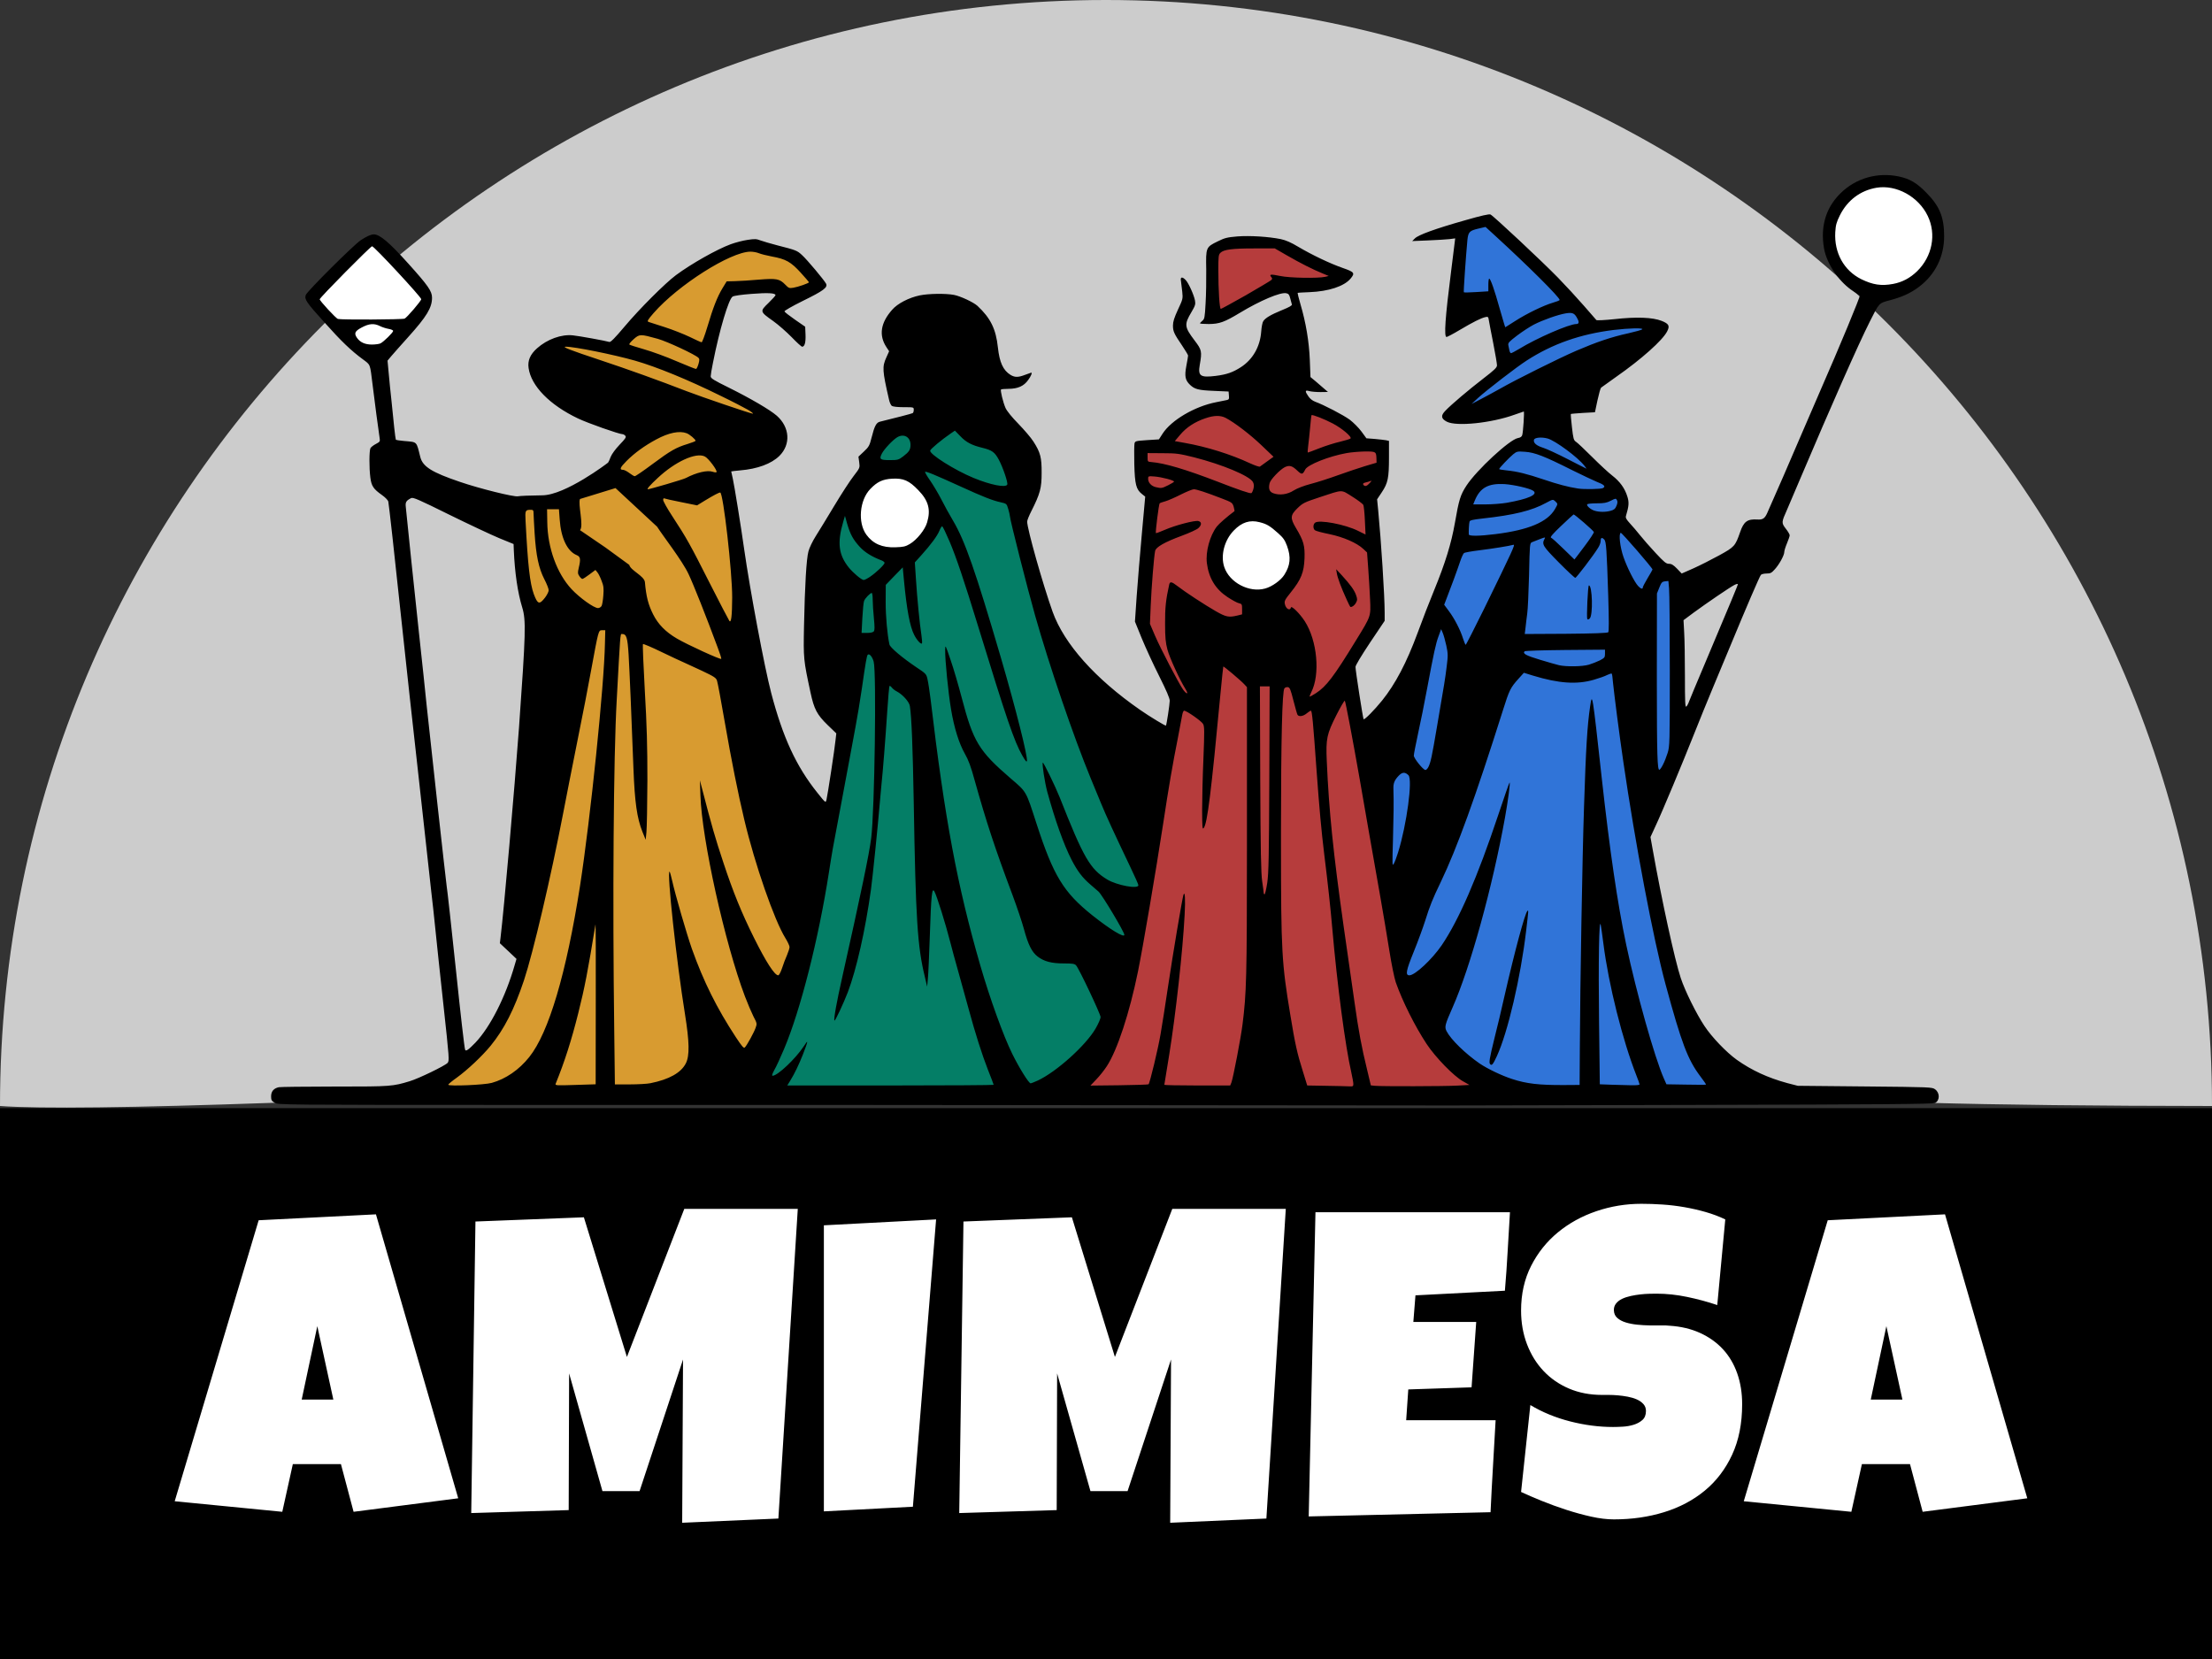 <?xml version="1.0" encoding="UTF-8"?>
<svg width="1024px" height="768px" viewBox="0 0 1024 768" version="1.1" xmlns="http://www.w3.org/2000/svg" xmlns:xlink="http://www.w3.org/1999/xlink">
    <rect x="0" y="0" width="1024" height="768" fill="#333333" stroke="none"/>
    <!-- Generator: Sketch 57.1 (83088) - https://sketch.com -->
    <title>amimesa-logo-horizontal</title>
    <desc>Created with Sketch.</desc>
    <g id="amimesa-logo-horizontal" stroke="none" stroke-width="1" fill="none" fill-rule="evenodd">
        <g id="amimesa-logo-wizards">
            <path d="M1024,512 C1024,229.23 794.77,1.13686838e-13 512,1.13686838e-13 C229.23,1.13686838e-13 0,229.23 0,512 C18.528,513.333 60.911,512.833 127.15,510.5 L891.601,510.5 C925.553,511.449 969.686,511.949 1024,512 Z" id="Oval" fill="#CCCCCC"></path>
            <rect id="Rectangle" fill="#000000" x="0" y="513" width="1024" height="255"></rect>
            <g id="Group" transform="translate(125, 81)">
                <polygon id="Path-6" fill="#3074D8" points="679.5 426.914 648 368.389 635.299 301.688 651.658 264.547 651.658 185.586 624.802 161.066 626.168 147.776 600.306 121.564 600.306 94.378 643.273 70.5 611.948 67.923 563.797 20.402 552.627 24.05 548.546 60.31 566.153 59.257 571.204 88.503 551.05 107.647 583.758 107.647 580.85 123.294 566.153 133.414 552.627 150.407 548.546 172.602 510.979 287.265 523.651 371.875 560.045 424.997"></polygon>
                <polygon id="Path-5" fill="#B63C3C" points="372.05 426.914 394.336 383.006 419.986 245.57 404.17 206.886 408.595 147.892 402 141.572 402 125.83 414.073 124.535 426.484 111.554 450 106 475.014 60.843 471.989 51.15 436.522 65.79 436.522 32.833 467.841 31.732 496.613 47.275 475.014 51.15 478.748 106 503.238 118.699 503.238 124.535 514.853 125.83 514.853 142.776 509.377 150.407 512.25 204.891 498.394 229.323 523.651 370.391 562.092 424.61"></polygon>
                <polygon id="Path-4" fill="#D89B30" points="217.067 421 250.47 351.768 208.909 132 229.689 111.554 200.573 95 212.186 52.607 247.453 54.242 252.96 50 240.36 36.927 221.619 31.732 192.155 46.409 159.141 79.5 132.642 77.451 169.08 120.673 150.49 141.938 126.282 151.765 114.217 151.765 123.605 254.587 117.908 361.592 102.432 398.227 68.027 425.788"></polygon>
                <polygon id="Path-3" fill="#047E66" fill-rule="nonzero" points="223.588 426.914 366.137 426.914 392.237 391.108 407.35 324.548 350.589 176.115 338.269 111.554 285 118.35 258.3 165.649 266.832 261.312"></polygon>
                <polygon id="Path-11" fill="#FFFFFF" points="745.842 55.704 766.123 47.275 773.315 28.283 766.123 9.344 743.668 1.515 728.405 9.344 721 27.084 725.953 44.365"></polygon>
                <polygon id="Path-10" fill="#FFFFFF" points="458.25 197.168 474.613 186.523 474.613 166.394 455.457 155.312 438.803 165.316 438.803 186.523"></polygon>
                <polygon id="Path-9" fill="#FFFFFF" points="291.116 178.517 308.892 162.16 302.696 142.179 285 135.034 269.672 149.901 274.083 168.952"></polygon>
                <polygon id="Path-8" fill="#FFFFFF" points="47.427 85.189 73.301 57.368 48.238 29.989 19.446 57.368"></polygon>
                <path d="M754.05,0.7 C759.15,1.8 762.3,3.65 766.75,8.2 C772.9,14.4 775,19.55 775,28.35 C775,37.8 770.9,46.1 763.35,51.8 C759.5,54.7 755.55,56.5 749.85,58 C744.75,59.35 744.95,59.15 740.55,67.95 C735.25,78.45 722.6,107.1 708.75,139.75 C706.05,146.1 703.15,152.95 702.25,155 C699.65,160.8 699.65,161.05 701.7,163.75 C702.7,165 703.5,166.4 703.5,166.8 C703.5,167.2 702.95,168.85 702.25,170.5 C701.55,172.15 701,173.95 701,174.5 C701,176.05 698.7,180.25 696.65,182.5 C695.1,184.25 694.6,184.5 692.75,184.5 C691.6,184.5 690.4,184.8 690.15,185.15 C689.55,185.85 682.8,201.6 676.75,216.25 C674.45,221.75 670.55,231.2 668,237.25 C665.45,243.3 661.5,253.1 659.15,259 C654,272 644.45,294.95 641.3,301.6 L639.05,306.5 L640.05,312.1 C644.25,335.7 650.3,363.4 653.05,371.7 C655.05,377.75 660.25,388.25 664,393.9 C667.45,399.15 674.2,406.15 679,409.6 C685.9,414.5 693.4,417.95 702.4,420.4 L707.25,421.65 L738.35,421.95 C768.9,422.25 769.45,422.25 770.85,423.3 C773.05,424.95 773.05,428.35 770.85,429.6 C769.95,430.1 747.45,430.3 658,430.5 L546.25,430.75 L254.35,430.5 L114.746,430.5 C4.899,430.498 3.686,430.46 2.15,429.5 C0.75,428.65 0.5,428.25 0.5,426.55 C0.5,424.2 1.75,422.8 4.1,422.3 C4.92,422.155 15.8,422.01 28.649,422.001 L31.568,422 C55.887,421.997 56.861,421.901 64.75,419.5 C69,418.2 80.95,412.4 82.2,411.05 C83.05,410.1 83,409.15 80.3,384.4 C78.75,370.3 77.05,354.25 76.5,348.75 C75.95,343.25 75.15,335.85 74.7,332.25 C74.3,328.7 73.2,318.65 72.25,310 C71.3,301.35 69.75,287.3 68.8,278.75 C66.3,256.5 62.8,224.7 60.5,203 C57.85,177.85 55.05,152.5 54.75,151.15 C54.6,150.55 53.3,149.2 51.8,148.15 C47.85,145.35 46.95,144 46.45,140.1 C45.85,135.45 45.9,127.65 46.5,126.45 C46.8,125.95 47.95,125.05 49.05,124.5 C50.85,123.55 51,123.35 50.75,121.85 C50.4,119.65 48.2,103.35 47.5,97.25 C46.25,87.15 46.6,88.05 43,85.35 C37.55,81.35 32.95,76.95 25.2,68.25 C16.7,58.85 15.85,57.55 16.55,55.55 C17.15,53.85 38.75,32.35 42,30.2 C44.75,28.4 46.7,27.5 48.05,27.5 C50.8,27.5 55.15,31.15 64,41 C73.15,51.15 75,53.8 75,56.8 C75,61.45 72.55,65.5 64,75 C60.65,78.7 57.15,82.7 56.15,83.85 L54.4,85.95 L54.95,91.85 C55.25,95.1 55.8,100.9 56.25,104.75 C56.65,108.6 57.2,114.1 57.5,117 C57.8,119.85 58.15,122.35 58.25,122.55 C58.4,122.7 60.1,123 62.1,123.15 C68.3,123.7 67.7,123.15 69.55,130.5 C70.65,135 74.85,137.65 88,142.1 C97.05,145.2 113,149.15 114.75,148.75 C115.6,148.55 120.65,148.35 126,148.3 C136.7,148.25 156.25,133.4 156.5,133.15 C156.7,132.95 157.25,131.75 157.7,130.5 C158.25,129.15 159.9,126.9 161.85,124.85 C164.55,122.05 165,121.35 164.5,120.75 C164.15,120.35 163.55,120 163.2,120 C161.65,120 147.15,114.9 142.65,112.75 C129.55,106.55 120.85,97.7 119.7,89.35 C119.2,85.95 120.45,83.05 123.6,80.25 C128.3,76.05 134.9,73.65 140.25,74.25 C143.25,74.55 155.5,76.8 157.1,77.3 C157.7,77.45 159.6,75.55 164.15,70.15 C171,62 182.95,50.05 187.95,46.35 C195.1,41.05 206.9,34.4 213.3,32.05 C215.5,31.25 218.95,30.35 221.05,30.05 C224.35,29.55 225.15,29.55 227.05,30.3 C228.25,30.75 231.75,31.75 234.75,32.55 C243.55,34.8 244,34.95 246.35,37.15 C248.75,39.35 256.45,48.55 257.4,50.3 C258.3,52.05 256.25,53.6 246.65,58.3 C241.7,60.75 238.05,62.85 238.15,63.15 C238.25,63.5 240.45,65.2 243.05,67 L247.75,70.25 L247.9,73.9 C248.05,77.5 247.5,79.5 246.35,79.5 C246,79.5 243.85,77.55 241.5,75.1 C239.15,72.7 235.3,69.3 232.9,67.6 C226.75,63.25 226.7,63.15 230.7,59.3 C232.5,57.55 234,55.9 234,55.65 C234,54.65 230.5,54.45 222.9,55.05 C218.25,55.4 214.8,55.9 214.15,56.3 C212.3,57.45 208.05,71.7 205.05,86.95 C204.45,89.8 204,92.6 204,93.2 C204,94.15 205.3,94.95 212.4,98.45 C222.55,103.5 231.45,108.7 234.6,111.45 C240.65,116.8 241.15,124.75 235.8,130.05 C232.1,133.7 225.6,136.1 217.65,136.75 C215.35,136.95 213.5,137.2 213.5,137.25 C213.5,137.35 213.85,138.9 214.25,140.65 C214.9,143.5 218.05,162.9 219.5,173.25 C222.2,192.2 228.85,227.7 232,239.75 C237.4,260.35 243.55,273.7 253.4,286 C257.2,290.75 257.2,290.75 257.6,289.25 C258.1,287.25 261.45,265.35 261.8,261.55 L262.15,258.5 L258.15,254.65 C253.2,249.85 251.85,247.25 250.2,239.55 C246.95,224.45 246.9,223.95 247.2,208.75 C247.6,189.7 248.3,177.85 249.25,174.25 C249.7,172.55 251.15,169.55 252.6,167.25 C254,165.05 257.85,158.75 261.15,153.25 C264.45,147.75 268.5,141.5 270.15,139.4 C273.1,135.55 273.1,135.55 272.75,132.95 L272.4,130.4 L274.9,128.05 C277.2,125.9 277.55,125.3 278.5,121.5 C279.85,116.1 280.7,114.6 282.4,114.2 C289,112.6 297.1,110.5 297.5,110.25 C297.8,110.1 298,109.4 298,108.7 C298,107.5 297.95,107.5 293.35,107.5 C290.4,107.5 288.4,107.25 287.85,106.9 C287.4,106.55 286.8,105.25 286.55,104 C283.45,90.5 283.35,88.8 285.3,84.5 L286.6,81.6 L285.35,79.7 C281.75,74.2 282.65,68.45 288,62.4 C290.5,59.5 295.75,56.8 300.75,55.75 C304.8,54.9 312.7,54.8 316.55,55.5 C319.65,56.1 325.65,58.9 327.5,60.6 C333.55,66.25 336.05,71.3 336.95,79.8 C337.7,86.75 339.35,90.4 342.8,92.55 C344.8,93.75 346.35,93.75 349.6,92.5 C351.05,91.95 352.3,91.5 352.4,91.5 C352.95,91.5 352.25,93.2 350.95,94.95 C348.95,97.75 346.2,98.95 341.95,99 C340.15,99 338.55,99.15 338.4,99.3 C338,99.7 339.35,105.3 340.5,107.9 C341.15,109.3 343.45,112.15 346.45,115.2 C349.15,118 352.3,121.65 353.4,123.4 C356.65,128.45 357.25,130.8 357.2,138 C357.2,144.95 356.5,147.55 352.45,155.6 C351.35,157.75 350.5,159.9 350.5,160.45 C350.5,163.85 357.8,189.65 362.3,202.25 C367.65,217.1 381.95,233.15 402.75,247.6 C407.05,250.6 414.55,255.15 414.75,254.9 C415.05,254.55 416.5,245 416.5,243.4 C416.5,242.2 414.95,238.65 411.6,231.95 C408.9,226.6 405.3,218.75 403.55,214.5 L400.4,206.75 L401.2,195 C401.65,188.55 402.75,175.5 403.6,166.05 L405.15,148.9 L403.65,147.7 C400.95,145.6 400.35,143.25 400.1,133.85 C400,129.25 400.05,124.95 400.2,124.3 C400.45,123.2 400.75,123.1 406,122.75 L411.5,122.4 L413.2,119.75 C417.25,113.5 428,107.15 437.95,105.2 C440.05,104.8 442.25,104.35 442.9,104.2 C443.9,104 444.05,103.7 443.9,102.1 L443.75,100.25 L437,99.95 C429.8,99.65 428.05,99.2 425.9,97.15 C423.65,95 423.3,93.15 424.2,88.35 C424.65,86.05 425,83.9 425,83.6 C425,83.3 423.75,81.25 422.25,79 C418.5,73.5 418,72.4 418,69.7 C418,67.9 418.6,66.05 420.3,62.35 C422.55,57.55 422.65,57.3 422.3,54.05 C422.1,52.25 421.85,50 421.7,49.1 C421.3,47.15 422.3,46.95 423.9,48.65 C425.25,50.05 427.75,55.65 428.2,58.15 C428.5,59.85 428.3,60.5 426.6,63.4 C423.15,69.2 423.25,70.3 428,76.6 C431.35,81 431.5,81.65 430.4,87.95 C429.5,93.1 430.7,93.9 437.9,93 C442.95,92.35 445.75,91.35 449.4,89 C454.95,85.45 458.35,79.45 458.85,72.5 C459,70.45 459.4,68.25 459.8,67.7 C460.676,66.239 463.307,64.684 468.337,62.619 L468.75,62.45 C471.85,61.2 473.2,60.4 473.05,59.95 C472.95,59.55 472.6,58.3 472.3,57.15 C471.9,55.45 471.5,54.95 470.45,54.75 C467.8,54.15 458.35,58.15 449,63.8 C441.8,68.15 439.5,68.95 434.65,69 C432.35,69 430.5,68.85 430.5,68.7 C430.5,68.55 431,68 431.6,67.5 C432.6,66.7 432.75,66 433.1,59.45 C433.35,55.5 433.45,48.4 433.4,43.75 C433.2,33.5 433.25,33.4 438.7,30.75 C441.9,29.15 443.05,28.85 447.8,28.45 C453.65,28 462.3,28.55 467.95,29.7 C470.25,30.2 472.7,31.25 476,33.25 C482.35,37 490.7,41 496.6,43.05 C502.05,44.95 502.35,45.4 500.2,48 C497.2,51.55 490.05,53.9 481.2,54.25 C478.3,54.35 475.8,54.5 475.7,54.6 C475.65,54.7 476.2,57.05 477,59.75 C479.55,68.4 481,77.05 481.35,85.65 L481.65,93.55 L483.9,95.4 C485.1,96.4 486.9,98 487.9,98.85 L489.75,100.45 L486.25,100.5 C484.3,100.5 482,100.3 481.1,100.05 C479.1,99.45 479,100.05 480.7,102.5 C481.4,103.55 482.6,104.5 483.8,104.95 C487.8,106.4 496.85,111.1 499.85,113.3 C501.55,114.6 503.95,117 505.25,118.75 L507.55,121.9 L511.4,122.2 C513.5,122.4 515.85,122.65 516.65,122.8 L518,123.1 L518,130.75 C518,140.3 517.5,142.65 514.7,146.85 L512.5,150.15 L513,155.2 C514.35,169.2 516,194.75 516,202.6 L516,206.4 L509.25,216.45 C505.1,222.7 502.5,227 502.5,227.75 C502.5,229.45 505.95,251.6 506.25,251.95 C506.65,252.35 511.25,247.7 514.85,243.25 C520.95,235.65 526.15,225.8 531.25,212 C534.35,203.7 535.95,199.45 538.9,192.25 C544.1,179.55 546.85,170.55 548.5,161.15 C550.4,150.2 551.05,148.15 553.9,143.75 C558.7,136.5 573.75,122.55 577.65,121.8 C578.85,121.6 579.5,121.15 579.7,120.35 C580.1,119 580.75,109.5 580.4,109.5 C580.3,109.5 578.4,110.15 576.2,110.95 C565.45,114.85 549.25,116.55 544.75,114.2 C542.1,112.8 541.9,111.4 544.1,109.15 C546.85,106.25 554.9,99.45 561.65,94.25 C566.85,90.25 568,89.15 568,88.1 C568,87.4 567.25,82.85 566.3,78.05 C565.35,73.2 564.4,68.4 564.25,67.35 C564,65.65 563.85,65.5 562.6,65.8 C560.6,66.25 556.9,68.1 550.75,71.75 C547.75,73.55 544.95,75 544.65,75 C543.4,75 544,66.15 546.8,44.25 C547.5,38.75 548.2,33.15 548.35,31.8 L548.65,29.35 L545.95,29.7 C544.45,29.85 540,30.15 536,30.3 L528.75,30.6 L530,29.35 C531.6,27.75 539.35,24.9 553.15,21 C560.8,18.8 564.35,18 565,18.3 C566.45,19 589,40.1 596.25,47.55 C599.85,51.25 605.2,57.05 608.2,60.5 C611.2,63.95 613.8,66.95 614,67.15 C614.2,67.4 617.95,67.2 622.3,66.75 C632.65,65.6 640.05,65.9 644.25,67.55 C647.6,68.9 648.1,69.85 646.75,72.45 C644.65,76.55 634.85,85.3 623.25,93.4 C619.7,95.95 616.5,98.2 616.2,98.45 C615.9,98.7 615.15,101.4 614.5,104.4 L613.35,109.85 L607.85,110.15 C604.85,110.35 602.25,110.55 602.2,110.65 C602.1,110.75 602.3,113.5 602.7,116.75 C603.3,122.1 603.5,122.8 604.55,123.5 C605.2,123.9 608.55,127.05 612,130.5 C615.45,133.95 619.65,137.85 621.35,139.15 C624.9,141.9 627.15,145 628.35,148.85 C629.2,151.55 629.1,153.2 627.7,157.85 C627.45,158.7 627.9,159.5 629.6,161.35 C630.8,162.65 632.9,165.1 634.2,166.75 C635.5,168.4 638.7,172.05 641.35,174.9 C645.4,179.25 646.3,180 647.6,180 C648.8,180 649.7,180.55 651.35,182.25 L653.5,184.5 L658.95,182.1 C661.95,180.75 667.3,178.05 670.85,176.1 C677.95,172.2 678.3,171.8 680.55,165.35 C682.25,160.4 683.9,159.2 688.6,159.5 C691,159.65 691.95,159 693.05,156.6 C695.8,150.5 705.05,129.25 708.75,120.5 C711.05,115.15 714.95,106.05 717.5,100.25 C726.5,79.7 736.3,56.1 735.95,55.8 C735.85,55.75 734.45,54.85 732.9,53.8 C726.8,49.8 721.5,42.45 719.7,35.45 C719.25,33.7 718.85,30.45 718.85,28.25 C718.85,20.45 721.55,13.9 727,8.5 C734.05,1.5 744.1,-1.4 754.05,0.7 Z M469.6,237.65 C468.571,238.875 468.022,261.037 468.001,303.194 L468.001,310.473 C468.018,359.476 468.372,365.031 472.3,388.65 C474.5,402.2 475.55,406.8 478.1,414.85 L480.15,421.5 L488.7,421.65 C493.4,421.7 498.2,421.85 499.4,421.9 C501.35,422 501.5,421.9 501.5,420.75 C501.5,420.1 501.05,417.65 500.55,415.4 C497.8,403.45 494.05,375.2 491.75,348.75 C490.95,339.5 489.75,328.35 488,314.25 C486.7,303.6 485.75,293.15 484.5,276 C482.9,253.65 482.4,248 481.85,248 C481.6,248 480.75,248.55 479.9,249.25 C478.3,250.6 476.3,250.9 475.65,249.9 C475.45,249.55 474.6,246.55 473.75,243.25 C472.45,238.15 472.1,237.25 471.2,237.1 C470.65,237 469.9,237.25 469.6,237.65 Z M493.6,250.15 C489.2,258.9 488.75,260.95 489.2,271.25 C490.2,294.45 492.25,314.15 497,347.75 C498.95,361.25 501.2,377.1 502.05,383 C503.85,395.85 505.4,404.2 507.85,414.1 L509.6,421.45 L511.45,421.65 C514.4,421.95 543.85,421.9 549.75,421.55 L549.75,421.55 L555.25,421.25 L552.25,419.55 C548,417.2 539.5,408.45 535.4,402.25 C530,394.05 524.25,382.55 521.15,373.75 C520.5,371.85 519.15,365.3 518.2,359.25 C517.25,353.2 515.35,341.95 514,334.25 C512.65,326.55 510.2,312.5 508.5,303 L508.329,302.015 C506.727,292.795 505.031,283.041 504.5,280 C501.25,261.5 497.9,243.7 497.55,243.4 C497.35,243.2 495.6,246.2 493.6,250.15 Z M441.3,227.55 C441.25,227.65 440.65,233.05 440.05,239.5 C435.6,286.8 433.9,300.1 432.25,302.3 C431.6,303.15 431.55,302.05 431.5,294 C431.5,288.9 431.75,278.15 432.1,270.15 C432.6,257.6 432.6,255.35 431.95,254.15 C431.25,252.85 424.35,248 423.15,248 C422.85,248 422.45,248.95 422.25,250.15 C422.05,251.3 421.15,256.1 420.25,260.75 C417.95,272.2 415.9,284.15 413.55,299.75 C410.05,322.55 404.1,357.45 401.8,368.75 C397.9,387.9 392.25,405.1 387.4,412.55 C386.3,414.25 384.15,417 382.6,418.6 L379.8,421.55 L393.1,421.4 C400.45,421.3 406.55,421.1 406.7,420.95 C407.3,420.35 411.1,404.6 412.25,397.8 C412.95,393.9 414.5,383.9 415.75,375.5 C418,360.4 422.25,335.2 422.85,333.25 C423.55,331.15 423.8,335.3 423.4,342.5 C422.55,359.15 419.25,388.8 416.25,407.35 C415,414.8 414,421.05 414,421.2 C414,421.35 420.85,421.5 429.25,421.5 L444.5,421.5 L445.05,420.15 C445.9,417.85 449.4,399.6 450.2,393.25 C452.024,378.658 452.235,371.9 452.249,311.264 L452.25,237.1 L451,235.75 C449.4,234 441.5,227.35 441.3,227.55 Z M276.7,222.1 C276.25,222.6 275.75,225.4 274,237.6 C273.15,243.45 271.8,251.55 271,255.7 C270.2,259.85 269,266.4 268.3,270.25 C267.6,274.1 265.7,284.35 264.05,293 C260.25,312.95 260.25,313.2 258.75,322.75 C253.95,353.65 245.55,386.7 237.95,404.65 C236.3,408.55 234.3,412.95 233.45,414.35 C232.5,416.1 232.2,417 232.65,417 C235,417 243.35,409.05 247.1,403.35 C249.3,399.9 249.2,400.65 246.65,407.25 C244.75,412 242.9,415.9 240.75,419.4 L239.45,421.5 L287.2,421.5 C313.5,421.5 335,421.35 335,421.2 C335,421.05 333.8,417.85 332.3,414.1 C329.6,407.15 326.6,397.85 323.25,385.5 C322.25,381.8 320.2,374.5 318.75,369.25 C317.25,364.05 315.6,357.85 315,355.5 C312.8,346.85 308.7,333.7 307.55,331.65 C306.45,329.65 306.05,333.35 305.45,352 C305.15,360.95 304.75,369.95 304.55,372 L304.2,375.75 L303.15,371.25 C299.7,357.2 298.9,344.35 298,290.5 C297.55,265.05 297,250.75 296.2,245.85 C295.9,243.85 292.8,240.45 290.1,239.05 C289.35,238.7 288.35,237.9 287.9,237.35 C287.45,236.75 286.95,236.4 286.8,236.55 C286.6,236.7 286.15,241.9 285.75,248.05 C284.9,261 283.7,276.3 283,282.75 C282.75,285.25 282.4,288.95 282.25,291 C281.5,300.35 278.9,325.8 278.2,330.75 C275.6,349.55 271.5,367.75 267.45,378.4 C265.5,383.45 261.6,391.8 261.3,391.45 C260.85,390.95 262.25,383.15 265,370.9 C273.55,332.65 277.35,314.55 278.3,307 C279.9,294.15 280.8,230.25 279.45,225.3 C278.8,222.95 277.45,221.4 276.7,222.1 Z M155.2,210.75 L153.602,210.75 C152.05,210.755 151.998,211.103 148.7,229 C147.5,235.75 144.6,250.7 142.25,262.25 C139.95,273.8 137,288.65 135.75,295.25 C129.95,325.4 121.8,360.05 117.55,372.85 C113,386.4 108.45,395.35 102.1,403.15 C98.15,407.95 91.4,414.3 86.5,417.85 C84.3,419.4 82.5,420.9 82.5,421.15 C82.5,421.95 99.3,421.25 102.65,420.3 C109.1,418.5 115.25,414.3 120,408.35 C129.05,397.05 137.15,369.65 143.5,329.2 C148.35,297.85 154.7,236.25 155.05,216.75 L155.2,210.75 Z M150.65,347 C147.15,368.5 145.65,376.3 142.7,388 C139.6,400.4 136.4,410.45 132.25,420.65 C131.9,421.5 132.35,421.55 141.3,421.25 L150.75,420.95 L150.8,383.35 C150.85,362.65 150.8,346.3 150.65,347 Z M615.25,392.3 L615.6,420.95 L620.95,421.15 C623.85,421.2 628,421.35 630.15,421.4 C632.4,421.45 634,421.3 634,421 C634,420.75 633.35,418.9 632.55,416.9 C626.15,400.65 619.65,374.8 617.25,355.75 C616.8,352.2 616.25,348.35 616.05,347.25 C615.25,343.05 614.9,364.1 615.25,392.3 Z M580.45,230.45 L578.1,233.05 C574.25,237.3 573.7,238.4 570.75,247.8 C557.9,288.45 549.5,311.6 542,327.25 C538.1,335.35 536.95,338.25 534.75,345.25 C533.7,348.55 531.3,355.1 529.4,359.75 C525.9,368.4 525.5,370.5 527.45,370.5 C530.05,370.5 537.9,363.15 542.4,356.6 C550.4,344.8 558.95,325.1 568.55,296.35 C571.35,287.9 573.75,281.1 573.85,281.2 C574.2,281.55 573.1,289.65 571.7,297.5 C565.95,329.5 555.6,367 547.45,385.35 C543.9,393.4 543.65,394.35 544.65,396.35 C546.7,400.3 553.4,406.8 560,411.35 C563.55,413.75 570.2,416.95 575,418.5 C581.7,420.7 587.5,421.35 599,421.3 L606.25,421.25 L606.35,404.25 L606.35,404.25 C606.5,374.85 607.5,315.65 608.3,292.25 C609.15,265.5 609.8,254.9 611.1,246.1 C612.1,239.35 612.1,239.25 616.5,279.25 C620.25,313.1 623.75,337.05 627.8,356.25 C632.55,378.7 641,408.65 645.25,418.25 L646.45,420.95 L655.5,421.1 C660.5,421.2 664.65,421.2 664.75,421.1 C664.85,421 663.7,419.3 662.2,417.35 C656.3,409.55 653.45,402 646.05,374.75 C640.4,353.95 631.95,309.25 626.5,271.75 C624.7,259.55 622.25,240.4 621.7,235 C621.55,232.95 621.3,231.1 621.15,230.9 C621.05,230.65 620.1,230.95 619.05,231.45 C618.05,232 615.2,233 612.75,233.7 C604.95,235.95 596.6,235.4 584.65,231.75 L580.45,230.45 Z M160.5,243 C159,269.5 158.55,335.85 159.35,396.15 L159.65,421 L166.55,421 C170.35,421 174.65,420.75 176.1,420.45 C184.8,418.7 190.3,415.6 192.5,411.25 C194.3,407.7 194.15,401.3 192.1,388.5 C188.15,364.05 183.65,322.5 184.95,322.5 C185.1,322.5 185.65,324.35 186.15,326.65 C187.65,333.35 192.85,351.25 195.3,358.25 C200.7,373.4 206.85,385.75 215.65,399.15 C218.5,403.45 219.3,404.4 219.8,403.9 C220.8,402.9 224.05,396.95 224.8,394.8 C225.5,392.9 225.45,392.7 223.8,389.55 C222.9,387.75 221.1,383.55 219.85,380.25 C210.55,355.65 199.9,307.55 199.25,287.25 L199,280.25 L200.05,284.25 C204.55,301.6 206.05,306.8 209.85,318.25 C214.35,331.9 218.3,341.6 224.1,353.25 C229.65,364.4 233.6,370.5 235.25,370.5 C235.65,370.5 236.4,369.1 237.05,367.15 C237.65,365.25 238.7,362.55 239.35,361.1 C239.95,359.65 240.5,358 240.5,357.4 C240.5,356.85 239.65,355 238.6,353.3 C233.5,345.15 224.45,319.15 219.55,298.45 C216.7,286.55 213.5,270.5 210.5,253.2 C208.85,243.6 207.25,235.05 206.95,234.2 C206.55,232.8 205.7,232.25 199.9,229.5 C196.25,227.8 192.5,226.05 191.55,225.65 C190.55,225.25 186,223.1 181.4,220.9 C176.8,218.65 172.85,217 172.65,217.15 C172.45,217.35 172.85,227 173.5,238.65 C174.45,254.95 174.7,264.4 174.7,280.25 C174.65,291.55 174.45,302.35 174.25,304.25 L173.9,307.75 L172.4,304.05 C169.85,297.65 168.85,290.35 168.25,275 C167.35,250.45 166.4,228.8 166,222.05 C165.5,214.05 165,212.5 163,212.5 L162.947,212.498 L162.898,212.494 L162.852,212.49 C162.111,212.423 162.147,212.741 160.5,243 Z M303.25,137.45 C303.15,137.7 304.2,139.5 305.65,141.55 C307.05,143.6 309.4,147.5 310.8,150.25 C312.2,153 314.6,157.4 316.2,160.05 C321.7,169.35 326.55,183.25 338.35,223.5 C345.25,247.2 350.75,268.85 350.4,271.25 C350.3,271.95 349.7,271.3 348.25,268.75 C344.45,262.05 341.15,252.35 327.75,208.75 C321.25,187.55 317.55,176.65 314.55,169.6 C312.95,165.85 311.45,162.75 311.2,162.65 C310.95,162.55 310.35,163.5 309.85,164.75 C308.85,167.15 305.95,171.1 301.4,176.15 L298.5,179.35 L299,186.85 C299.55,195.65 300.75,207.9 301.55,213 C301.85,214.95 301.95,216.7 301.8,216.85 C301.3,217.4 299.45,215.35 298.2,212.9 C296.2,209 294.75,201.1 293.5,187.95 L292.9,181.65 L288.95,185.7 L285.05,189.75 L285,197.7 C285,204.45 285.75,212.75 286.75,217.35 C287.05,218.75 292.7,223.5 299,227.75 C303.75,230.9 303.85,231 304.4,233.6 C304.75,235.05 305.35,239.2 305.8,242.75 C312.4,298.4 318.15,329.05 328.8,365.9 C333.25,381.25 339.45,398.4 343.55,406.75 C346.8,413.35 351.25,420.5 352.1,420.5 C352.4,420.5 353.9,419.9 355.45,419.2 C364.15,415.1 377.55,403.05 382.15,395.2 C383.45,392.95 384.5,390.55 384.5,389.85 C384.5,388.5 374.5,367.35 373.15,365.9 C372.5,365.15 371.5,365 367.5,365 C361.75,365 358.4,364.1 355.4,361.85 C352.65,359.75 350.95,356.3 349,349.05 C348.15,345.9 345.8,338.95 343.8,333.55 C335.6,311.7 331.65,299.7 326.2,280.25 C324.5,274 323.3,270.75 321.7,268 C318.95,263.15 316.7,256 315.25,247.25 C314,239.85 312.45,224.4 312.55,219.9 C312.6,217.3 312.6,217.3 315.05,224.5 C316.45,228.5 318.75,236.45 320.25,242.15 C325.55,262.35 328.15,266.65 342.75,279.25 C350.4,285.8 349.85,284.9 354.9,300.5 C362.7,324.45 367.3,332.05 380.7,342.75 C388.95,349.3 395.5,353.3 395.5,351.75 C395.5,350.45 385.25,333.3 383.55,331.75 C382.85,331.1 381.15,329.65 379.8,328.5 C376.1,325.35 373.75,322.25 371.05,317 C367.4,309.9 363.4,298.6 359.8,285.5 C358.65,281.2 357.3,272.5 357.75,272.05 C358.05,271.75 363.5,282.95 365.5,287.95 C376.6,316.1 379.6,321.35 387.65,326.2 C392.1,328.85 402,330.7 402,328.8 C402,328.45 400.35,324.7 398.3,320.45 C390.6,304.3 387,296.5 384.75,291 C383.45,287.85 381.25,282.55 379.9,279.25 C371.9,259.8 360.9,227.6 354.2,204 C350.65,191.5 342.5,159.45 342.5,157.9 C342.5,157.5 342.15,156.05 341.75,154.65 C341,152.15 341,152.15 338.15,151.5 C334.5,150.7 330.15,149 319.65,144.2 C307.7,138.75 303.55,137.05 303.25,137.45 Z M581.5,349.85 C578.95,371.5 573,396.95 567.95,407.9 C566.15,411.8 565.6,412.45 564.85,411.65 C564.2,411.05 564.5,409.1 566.75,399.95 C568.05,394.9 570.2,385.8 571.55,379.75 C576.25,359.2 580.9,341.95 582.05,340.75 C582.65,340.15 582.65,340.05 581.5,349.85 Z M65.3,149.6 C63.05,150.75 62.6,151.45 62.85,153.65 C63.4,159.6 66.75,191.5 68.95,212 C70.35,224.8 71.95,239.85 72.5,245.5 C74.1,260.9 81.5,327.55 81.75,329 C82.05,330.65 84.05,348.85 86.25,369.75 C88.1,387.6 89.95,403.8 90.3,404.9 C90.6,405.9 91.85,405 95.1,401.65 L95.1,401.65 C101.95,394.4 109,380.6 113.25,365.8 L114.1,362.9 L110.25,359.25 L106.4,355.65 L106.7,353.2 C108.3,340.05 113.15,284.7 115.25,256 C118.4,211.8 118.55,206.1 116.75,200.2 C114.65,193.3 113.3,184.2 112.85,173.55 L112.75,170.85 L106.15,168.15 C102.55,166.65 92.1,161.75 82.95,157.25 C68.8,150.25 66.2,149.1 65.3,149.6 Z M462.75,236.75 L458.25,236.75 L458.4,279.5 C458.55,312.9 458.75,323.3 459.3,327 C459.7,329.6 460,332.05 460,332.4 C460,332.7 460.2,333 460.4,333 C460.65,333 461.2,330.6 461.65,327.65 C462.3,323.05 462.45,315.8 462.6,279.5 L462.75,236.75 Z M522.5,278.1 C520.55,280.15 519.95,281.6 520.05,284.2 C520.25,290.35 520.15,296.5 519.85,307.75 C519.5,319.15 519.5,320.15 520.2,318.9 C520.65,318.2 521.55,315.8 522.2,313.65 C526.2,300.85 529.05,279.8 527,277.85 C525.4,276.3 524.15,276.4 522.5,278.1 Z M542.149,210.251 L541.05,213.25 L540.961,213.484 C539.659,216.943 538.731,221.318 535.7,237.5 C534.45,244.25 532.55,253.75 531.45,258.65 C530.4,263.55 529.5,268.1 529.5,268.8 C529.5,270.05 533.8,275.4 534.85,275.45 C535.2,275.5 535.8,274.9 536.2,274.15 C537.3,271.95 537.8,269.7 540.25,255.25 C543.85,234.25 543.95,233.6 544.7,227.65 C545.35,222.5 545.35,221.7 544.55,217.9 C544.05,215.6 543.3,212.95 542.9,212 L542.149,210.251 Z M647.35,187.95 L645.8,188.1 C644.45,188.25 644.1,188.6 643.15,191 L642.05,193.75 L642,230.5 L642.001,234.858 C642.017,268.599 642.24,275.638 643.2,275.35 C643.5,275.25 644.25,274.2 644.85,272.95 C645.5,271.75 646.45,269.3 647,267.55 C647.95,264.5 648,263.15 648,229.55 C648,210.4 647.85,193.2 647.65,191.35 L647.35,187.95 Z M677.9,189.8 C675.75,190.9 665.05,198.2 659.05,202.6 L654.35,206.1 L654.65,211.7 C654.85,214.75 655,223.85 655,231.95 C655,243.8 655.1,246.5 655.65,246.1 C656,245.8 656.6,244.7 656.95,243.65 C657.35,242.6 660.45,235.1 663.9,227 C676.7,196.65 679.5,189.9 679.5,189.45 C679.5,189.2 678.75,189.35 677.9,189.8 Z M486,149.15 C478.75,151.55 478.15,151.85 475.65,154.25 C472.3,157.5 472.2,158.85 474.95,163.45 C478.5,169.4 479.1,171.55 478.9,177.5 C478.65,184 477.3,187.3 472.6,193.15 C469.75,196.7 469.5,197.25 469.8,198.65 C470.25,200.85 472.2,201.95 472.6,200.25 C472.8,199.15 476.65,202.95 479,206.55 C484.8,215.55 486.25,231.2 482,239.5 C481.45,240.6 481.15,241.5 481.3,241.5 C481.5,241.5 482.75,240.8 484.1,239.95 C489,236.8 492.45,232.25 502.85,215.25 C509.7,204.1 509.6,204.45 509.25,196.5 C509.1,192.8 508.7,186.4 508.4,182.25 L507.85,174.75 L506.15,173.15 C503.2,170.35 496.9,167.6 490.35,166.25 C487.1,165.6 484.1,164.8 483.7,164.45 C482.8,163.7 482.8,161.8 483.75,161 C485.6,159.45 497.7,161.75 503.7,164.75 L507.15,166.45 L506.85,160 C506.7,156.45 506.35,153.15 506.1,152.7 C505.8,152.2 503.55,150.5 501,148.9 C495.65,145.55 496.95,145.55 486,149.15 Z M427.65,145.5 C427,145.5 424.3,146.6 421.6,147.95 C418.95,149.3 415.75,150.7 414.5,151.05 C413.25,151.4 412.05,151.8 411.85,152 C411.45,152.35 409.8,165.45 410.1,165.8 C410.2,165.9 412.1,165.2 414.3,164.25 C419.25,162.1 428.15,159.8 429.75,160.2 C431.35,160.6 431.35,162 429.8,163.45 C429.15,164.1 425.65,165.7 422,167.05 C414.15,169.95 410.15,172.25 409.75,174 C409.2,176.5 408.05,191 407.7,199.3 L407.35,207.8 L409.7,213.3 C412.35,219.45 420.95,235.9 422.8,238.4 C424.6,240.75 425.3,240.35 423.75,237.9 L423.75,237.9 C421,233.45 416.5,223.6 415.45,219.75 C414.6,216.5 414.35,214.25 414.35,207.75 C414.3,200.4 414.7,196.65 416.25,189.65 C416.6,188.1 417.35,188.2 420,190.25 C423.45,192.95 432.7,199 437.75,201.9 C442.55,204.65 443.85,204.9 447.8,203.95 L450,203.4 L450,201 C450,198.75 449.9,198.55 448.55,198.25 C447.75,198.1 445.4,196.8 443.25,195.4 C437.7,191.75 434.6,186.65 433.7,179.7 C433.05,174.45 435.05,167 438.3,162.75 C439.35,161.4 443.15,158.1 446.45,155.65 C446.55,155.55 446.4,154.65 446.1,153.55 C445.5,151.7 445.3,151.55 440.6,149.75 C433.2,146.9 428.95,145.5 427.65,145.5 Z M618,219.75 L599.65,219.9 C589.5,220 581.05,220.25 580.8,220.5 C579.75,221.55 581.35,222.45 587.85,224.4 C591.65,225.55 595.65,226.7 596.75,226.95 C600.15,227.7 607.55,227.6 610.55,226.7 C612.05,226.25 614.3,225.35 615.65,224.7 C617.726,223.59 617.984,223.365 617.999,221.776 L618,219.75 Z M159.933,144.951 L143.5,150 C142.45,152.15 145.35,162.522 143.5,164.422 L155.15,172.364 L166.304,180.5 C166.904,183.1 173.25,185.6 173.55,188.5 C174.15,195.3 175.1,198.9 177.35,203.4 C179.65,208 183.15,211.55 188.35,214.6 C193.2,217.45 208.7,224.55 208.9,224 C209,223.75 208.25,221.4 207.2,218.65 C201.9,204.35 196.05,189.6 193.75,184.75 C190.8,178.45 181.805,166.987 179.205,162.837 L159.933,144.951 Z M575.6,171.2 C573.7,171.75 565.9,173 559.8,173.75 C556.2,174.2 553.05,174.75 552.7,175.05 C552.35,175.35 551.55,177.1 550.95,178.9 C549.8,182.4 546.3,191.95 544.55,196.35 L543.55,198.95 L545.7,201.85 C548.3,205.3 551.05,210.6 552.3,214.65 C552.8,216.2 553.35,217.5 553.5,217.5 C553.7,217.5 557.5,210 562,200.9 L562,200.9 C575.25,173.8 576.6,170.9 575.6,171.2 Z M587.9,168.55 C586.45,169.15 584.8,169.8 584.2,170 C583.2,170.4 583.15,170.8 582.85,184.85 L582.828,185.713 C582.625,193.338 582.289,201.025 582,203 C581.75,205.05 581.35,208.05 581.2,209.65 L580.85,212.5 L599.9,212.4 C612.55,212.3 619.15,212.05 619.5,211.7 C619.85,211.35 619.85,206.4 619.5,194.95 C618.8,173.1 618.55,169.65 617.65,168.75 C616.55,167.65 616,167.85 616,169.4 C616,170.15 615.5,171.55 614.85,172.55 C612.65,176.15 604.75,186.5 604.25,186.5 C603.95,186.5 600.5,183.3 596.6,179.35 C589.25,171.9 588.65,171 590,168.5 C590.5,167.6 590.4,167.6 587.9,168.55 Z M278.55,193.5 C277.85,193.5 275.5,195.9 275,197.2 C274.75,197.85 274.4,201.45 274.2,205.2 L273.85,212 L276.35,212 C277.95,212 279.1,211.75 279.5,211.3 C279.95,210.7 279.95,209.3 279.55,205.2 C279.25,202.25 279,198.4 279,196.65 C279,194.9 278.8,193.5 278.55,193.5 Z M208.4,147 C207.8,147 205.4,148.25 201.2,150.8 L197.7,152.95 L190.3,151.45 C186.2,150.65 182.7,149.85 182.45,149.7 C182.2,149.55 182,149.9 182,150.45 C182,151 183.85,154.35 186.15,157.85 C192.95,168.25 194.45,170.95 203.45,188.75 C208.2,198.1 212.35,206.05 212.65,206.45 C213.5,207.5 213.9,204.2 213.95,195.6 C214,183.9 209.8,147 208.4,147 Z M610.55,190 C612.15,190 612.5,203.75 610.95,205.3 C610.45,205.75 610,205.9 609.8,205.6 C609.4,204.9 610.05,190 610.55,190 Z M133.75,154.75 L128.25,154.75 L128.35,160.75 C128.5,172.6 132.8,184.45 139.6,191.75 C143.35,195.75 149.95,200.5 151.85,200.5 C152.45,200.5 153.2,200.05 153.5,199.5 C153.8,198.95 154.15,196.75 154.3,194.65 C154.55,191.4 154.45,190.25 153.5,187.9 C152.95,186.35 152.05,184.55 151.55,183.95 L150.65,182.85 L147.9,184.9 C146.4,186.05 144.9,187 144.6,187 C144.3,187 143.65,186.4 143.2,185.7 C142.45,184.6 142.4,184.1 142.9,181.95 C143.9,177.8 143.7,176.7 142,176 C137.6,174.2 134.7,168.1 134.1,159.5 L133.75,154.75 Z M493.55,182.5 L496.15,185.3 C500.2,189.75 501.9,192.1 502.75,194.45 C503.4,196.3 503.4,196.75 502.75,198 C502.15,199.15 501.1,200 500.2,200 C500.05,200 499.25,198.5 498.45,196.65 C495.85,191 494.15,186.35 493.85,184.35 L493.55,182.5 Z M120.8,155 C118.15,155 118.05,155.25 118.3,160.15 C119.35,180.65 120.3,189 122.1,194 C123.9,198.8 124.7,199.05 127.35,195.6 C128.25,194.4 129,192.9 129,192.25 C129,191.55 128.1,189.25 126.95,187.05 C124.4,182.05 123.15,176.2 122.5,166 C122.25,161.75 122,157.5 122,156.65 C122,155.25 121.8,155 120.8,155 Z M446.15,164.6 C441.8,169.05 439.95,176.15 441.75,181.5 C444.15,188.7 453.3,193.5 460.65,191.45 C463.85,190.6 467.95,187.65 469.55,185.1 C472.35,180.7 472.7,176.95 470.8,171.7 C469.8,169 469.05,167.95 466.7,165.85 C462.95,162.5 461.5,161.6 458.15,160.75 C453.6,159.55 449.85,160.75 446.15,164.6 Z M625.3,165.65 C624.25,166.05 624.95,172.25 626.55,176.85 C628.25,181.75 631.65,188.5 633.35,190.3 C634.55,191.6 635.5,191.85 635.5,190.95 L635.5,190.95 C635.5,190.6 636.5,188.7 637.75,186.6 C639,184.55 640,182.75 640,182.65 C640,181.95 625.75,165.5 625.3,165.65 Z M266.15,157.8 L265.35,160.55 C262.5,170.25 263.2,175.85 267.95,181.75 C270,184.25 273.85,187.5 274.85,187.5 C275.25,187.5 276.6,186.8 277.85,185.95 C280.75,183.95 284.5,180.35 284.5,179.55 C284.5,179.25 283.9,178.75 283.15,178.45 C278.55,176.7 275.3,174.65 273,172.15 C269.95,168.8 268.65,166.45 267.2,161.55 L266.15,157.8 Z M603.45,157.15 C603.3,157.2 600.7,159.6 597.7,162.45 C593.9,166.05 592.5,167.7 593,167.9 C593.4,168 596,170.35 598.75,173.05 C601.5,175.75 603.8,178 603.85,178 C603.9,178 606,175.25 608.5,171.9 C611,168.6 612.95,165.6 612.85,165.3 C612.65,164.6 603.85,157 603.45,157.15 Z M287.95,140.6 C283.6,140.85 281.05,142.05 277.9,145.35 C272.9,150.5 272,160.9 276.05,166.5 C279.1,170.7 283.4,172.6 289.55,172.35 C293.15,172.25 294.2,172 296.15,170.85 C299.45,168.9 303.25,164.2 304.2,160.8 C305.95,154.9 304.8,150.75 300.15,145.95 C295.85,141.45 293.2,140.3 287.95,140.6 Z M590.8,151.75 C584.2,155.4 575.85,157.45 561.15,159.05 C556.8,159.55 555.45,159.85 555.3,160.45 C555.05,161.2 554.85,165 554.95,166.4 C555,167.25 559.75,167.2 567.35,166.25 C582.55,164.35 591.3,160.7 594.8,154.75 C596.25,152.2 596.25,152.3 594.95,151.05 C593.9,150.1 593.9,150.1 590.8,151.75 Z M620.7,150.8 C618.75,151.8 617.55,152 614.2,152 C611.9,152 609.95,152.2 609.75,152.45 C609.35,153.15 611.45,154.95 613.25,155.45 C615.35,156.1 618.4,156.1 620.65,155.45 C622.15,155.05 622.75,154.55 623.3,153.2 C623.8,152 623.9,151.2 623.55,150.55 C623.05,149.65 622.95,149.65 620.7,150.8 Z M557.75,150.65 L557,152.5 L562.6,152.5 C565.7,152.5 570.2,152.15 572.55,151.75 C582.45,150 587.1,147.95 584.85,146.25 C583.3,145.1 575.95,143.4 571.45,143.1 C564,142.7 560.2,144.75 557.75,150.65 Z M506.9,128 C504.35,128.05 500.5,128.35 498.35,128.75 C490.25,130.2 480.25,134.15 479.2,136.4 C478.05,138.75 477.6,138.8 475.6,136.9 C473.2,134.6 471.95,134.25 469.8,135.25 C467.65,136.3 463.15,140.95 462.75,142.65 C462.1,145.25 462.65,146.7 464.5,147.35 C467.4,148.4 471.05,147.9 473.9,146.05 L473.9,146.05 C475.5,145.05 478.45,143.9 481.85,143 C484.8,142.25 490.5,140.4 494.5,138.95 C498.5,137.5 504.1,135.65 507,134.75 L512.25,133.2 L512.2,131.4 C512.1,128.05 512,128 506.9,128 Z M406.25,128.75 L406.25,130.75 C406.25,132.7 406.3,132.75 408,132.9 C414.2,133.4 423.8,136.25 439,142.1 C448.25,145.7 453.55,147.5 454.25,147.3 C454.55,147.25 454.95,146.35 455.25,145.3 C455.6,143.85 455.5,143.1 455,142.1 C453.35,139.25 440.9,134.05 427.75,130.7 C420.9,129 419.65,128.8 413.25,128.8 L406.25,128.75 Z M179.45,140.3 C175.85,143.65 174.25,145.5 174.95,145.5 C175.3,145.5 179.1,144.45 183.4,143.2 C187.7,141.95 191.8,140.65 192.5,140.3 C197.45,137.7 202.5,136.55 204.95,137.4 C205.8,137.7 206.6,137.75 206.7,137.55 C207.2,136.8 202.9,131.05 201.25,130.3 C197.1,128.3 187.5,132.75 179.45,140.3 Z M575.5,129.3 C573.55,130.9 569,135.7 569,136.15 C569,136.3 570.5,136.55 572.4,136.75 C577.4,137.25 581.85,138.35 589.7,141 C595.85,143.1 601.1,144.5 605.5,145.15 C608.25,145.6 616.15,145.45 617.05,144.95 L617.05,144.95 C618.45,144.2 617.65,143.35 614.1,142 C612.55,141.35 607.45,138.95 602.8,136.65 C589.9,130.15 585.45,128.45 581,128.15 C577.45,127.9 577.15,127.95 575.5,129.3 Z M406.5,140.65 C406.5,142.4 407.95,144 410,144.5 C412.65,145.1 412.8,145.1 415.75,143.65 C417.25,142.9 418.5,142.15 418.5,141.95 C418.5,141.35 412.95,139.9 409.65,139.6 C406.55,139.35 406.5,139.4 406.5,140.65 Z M509.25,141.75 C508.7,141.95 507.75,142.25 507.15,142.35 C506,142.6 505.7,143.05 506.35,143.65 C506.95,144.3 507.85,144 509.05,142.65 C510.1,141.5 510.15,141.4 509.25,141.75 Z M317.05,118.35 L315.15,119.65 C310.9,122.55 305.75,126.85 305.6,127.6 C305.3,129.3 317.05,136.7 325.7,140.25 C333.55,143.5 340.7,144.9 341.3,143.3 L341.3,143.3 C341.65,142.35 339.3,135.4 337.4,131.85 C335.5,128.3 334.25,127.4 329.75,126.3 C324.8,125.1 322.15,123.7 319.45,120.8 L317.05,118.35 Z M178.75,122.45 C173.45,125.3 168.8,128.65 165.1,132.35 C162.05,135.4 161.6,136.5 163.45,136.5 C163.921,136.5 165.1,137.076 166.112,137.81 L166.3,137.95 C167.35,138.75 168.5,139.45 168.85,139.45 C169.15,139.5 172.9,136.95 177.1,133.8 C185.5,127.55 188,126.15 193.4,124.5 C195.35,123.9 197,123.25 197,123.05 C197,122.4 194.25,120.05 192.85,119.55 C189.55,118.3 184.55,119.3 178.75,122.45 Z M585.1,122.65 C584.8,124.1 586.35,125.35 589.4,126.3 C591,126.8 596.1,129.15 600.75,131.55 C605.45,133.95 609.3,135.95 609.4,135.95 C609.5,136 609.1,135.4 608.5,134.65 C605.6,130.8 594.95,122.95 591.45,122 C588.5,121.2 585.3,121.55 585.1,122.65 Z M432.95,112.65 C428.1,114.3 424.2,116.85 421.35,120.25 L418.85,123.2 L423.55,124.05 C433.7,125.85 444.75,129.3 453.75,133.5 C455.95,134.5 458,135.2 458.25,135 C458.55,134.8 460.05,133.7 461.65,132.55 L464.55,130.45 L458.95,125.1 C453.65,120.05 446.5,114.6 442.4,112.45 C439.95,111.2 437,111.25 432.95,112.65 Z M290.3,121.45 C288.2,122.75 284.35,126.85 283.25,128.95 C281.9,131.6 282.4,132 286.9,132 C290.65,132 290.95,131.9 293.15,130.25 C295.9,128.15 296.5,127.15 296.5,124.9 C296.5,121.3 293.4,119.55 290.3,121.45 Z M482.15,111.2 C482.05,111.3 481.75,113.8 481.5,116.85 C481.25,119.85 480.8,123.7 480.6,125.4 C480.35,127.1 480.3,128.5 480.45,128.5 C480.6,128.5 483,127.6 485.8,126.5 C488.6,125.4 492.85,124.05 495.3,123.5 C497.75,122.9 499.95,122.25 500.2,122 C500.95,121.25 496.2,117.25 492,115.05 C488.1,113 482.5,110.8 482.15,111.2 Z M136.9,79.5 C134.95,79.55 138.85,81.05 153,85.75 C165.5,89.9 180.4,95.25 192.75,100.05 C200.05,102.85 222.55,110.5 223.5,110.5 C223.9,110.5 222.9,109.65 221.25,108.7 C219.6,107.75 213.95,104.8 208.65,102.25 C193.45,94.75 179.05,88.85 168.95,85.95 C159.3,83.2 140.85,79.45 136.9,79.5 Z M622,71.75 C606.65,73.65 593.75,78.15 581.75,85.9 C577.2,88.8 563.1,99.7 559.25,103.2 L556.25,106 L560.75,103.65 C563.25,102.35 567.15,100.2 569.5,98.9 C576.55,94.85 596.75,84.8 604.75,81.35 C614.05,77.35 620.95,75 628.75,73.3 C632.05,72.55 634.95,71.75 635.25,71.45 C635.95,70.75 629.05,70.9 622,71.75 Z M168.35,76 C167,77.2 166.1,78.3 166.35,78.5 C166.55,78.7 169.65,79.7 173.15,80.7 C176.7,81.7 183.45,84.15 188.15,86.2 C192.9,88.2 196.95,89.85 197.25,89.8 C197.5,89.7 198,88.7 198.35,87.5 C198.85,85.7 198.85,85.15 198.35,84.65 C196.8,83.1 183.9,77.1 179.5,75.85 C171.35,73.6 171.1,73.6 168.35,76 Z M599.9,64.05 C596.25,64.65 589.15,67.15 585,69.3 C583.2,70.25 579.8,72.45 577.35,74.3 C573.6,77.15 573.05,77.75 573.25,78.8 C573.4,79.45 573.6,80.55 573.75,81.25 C573.9,81.95 574.25,82.5 574.5,82.5 C574.75,82.5 576.45,81.6 578.3,80.5 C586.45,75.5 601.4,69 604.75,69 C605.9,69 606.1,68.15 605.3,66.65 C603.95,63.95 603.05,63.55 599.9,64.05 Z M42.45,70.6 C39.25,72.3 38.8,73.3 40.3,75.45 C41.75,77.5 44,78.5 47.15,78.5 C48.75,78.5 50.55,78.25 51.15,77.95 C52.7,77.15 57,72.9 57,72.2 C57,71.85 56.05,71.45 54.9,71.25 C53.7,71.05 51.9,70.45 50.9,69.95 C48.2,68.6 45.9,68.75 42.45,70.6 Z M222.4,35.5 C213.2,35.55 188.9,50.95 177.55,63.95 C174.7,67.25 174.45,67.75 175.3,68.05 C175.8,68.25 179.2,69.3 182.75,70.45 C186.35,71.6 191.5,73.65 194.25,74.95 C197,76.3 199.5,77.45 199.8,77.45 C200.05,77.5 201.25,74.35 202.4,70.5 C205.1,61.4 207.05,56.4 209.45,52.45 L211.4,49.25 L215.3,49.15 C217.5,49.1 222.45,48.8 226.3,48.45 C234.5,47.8 235.9,48.05 238.55,50.8 C240.1,52.4 240.4,52.5 242.25,52.2 C244.45,51.85 249.5,50.1 249.5,49.65 C249.5,49.55 247.75,47.5 245.65,45.2 C241.15,40.25 238.75,38.9 232.35,37.75 C229.95,37.3 227.2,36.6 226.25,36.2 C225.3,35.8 223.55,35.5 222.4,35.5 Z M562.7,24.05 L559.5,24.8 C555.25,25.8 554.7,26.35 554.3,30.15 C553.6,37.6 552.45,54.1 552.65,54.3 C552.8,54.45 555.4,54.4 558.45,54.2 L564,53.85 L564,50.95 C564,49.3 564.15,48 564.4,48 C565,48 566.85,53.2 569.3,62.05 C570.65,66.7 571.75,70.5 571.85,70.5 C571.9,70.5 573.95,69.2 576.35,67.65 C581.7,64.2 589.55,60.4 593.8,59.15 C595.55,58.65 597,58.1 597,57.85 C597,56.6 582.25,41.95 567.45,28.4 L562.7,24.05 Z M47.25,33 C46.55,33 23,56.8 23,57.55 C23,58.25 30.55,66.45 31.45,66.65 C33,67.1 61.1,66.95 62.3,66.5 C63.3,66.1 70,58.3 70,57.5 C70,56.5 48.2,33 47.25,33 Z M465.15,34 L455.6,34 C445.45,34 441.5,34.5 439.95,36.05 C439.1,36.9 439,37.8 439,43.9 C439,53.25 439.55,62 440.15,62 C440.4,62 445.6,59.15 451.7,55.7 C457.75,52.2 463.05,49.05 463.45,48.7 C464.05,48.15 464.05,47.9 463.5,47.25 C462.45,45.95 463.2,45.85 467.6,46.75 C472,47.7 485.15,47.9 488.45,47.15 L490.1,46.75 L487.2,45.55 C482.75,43.75 476.85,40.75 470.7,37.2 L465.15,34 Z M743.75,5.9 C736.25,7.15 730.2,11.7 726.7,18.75 C725.15,21.9 724.8,23.2 724.6,26.45 C724.05,36.05 728.6,44.25 736.65,48.25 C742,50.85 745.85,51.45 751.3,50.45 C755.6,49.65 759.2,47.75 762.5,44.55 C769.5,37.7 771.5,27.45 767.4,18.95 C763.15,10.05 752.9,4.4 743.75,5.9 Z" id="Combined-Shape" fill="#000000" fill-rule="nonzero"></path>
            </g>
        </g>
        <path d="M212.125,693.602 L163.688,699.852 L157.828,677.781 L135.562,677.781 L130.68,699.852 L80.875,694.969 L119.742,564.891 L174.039,562.156 L212.125,693.602 Z M154.312,647.898 L146.891,613.914 L139.664,647.898 L154.312,647.898 Z M369.319,559.617 L360.335,702.977 L315.803,704.93 L316.194,629.344 L296.077,690.281 L278.889,690.281 L263.46,635.789 L263.264,699.07 L218.147,700.438 L220.1,565.477 L270.296,563.523 L290.217,628.172 L316.78,559.617 L369.319,559.617 Z M433.349,564.5 L422.607,697.508 L381.396,699.656 L381.396,567.234 L433.349,564.5 Z M595.23,559.617 L586.246,702.977 L541.715,704.93 L542.105,629.344 L521.988,690.281 L504.801,690.281 L489.371,635.789 L489.176,699.07 L444.059,700.438 L446.012,565.477 L496.207,563.523 L516.129,628.172 L542.691,559.617 L595.23,559.617 Z M699.007,561.18 C698.616,567.3 698.258,573.354 697.932,579.344 C697.607,585.333 697.184,591.388 696.663,597.508 L655.257,599.656 L654.28,611.961 L683.382,611.961 L681.233,642.234 L651.936,643.211 L650.96,657.469 L692.366,657.469 C691.975,664.63 691.568,671.743 691.145,678.807 C690.722,685.87 690.348,692.95 690.022,700.047 L605.842,702 L608.967,561.18 L699.007,561.18 Z M806.493,650.047 C806.493,658.966 804.947,666.762 801.855,673.436 C798.762,680.109 794.531,685.659 789.16,690.086 C783.788,694.513 777.506,697.833 770.312,700.047 C763.118,702.26 755.387,703.367 747.118,703.367 C743.928,703.367 740.429,702.944 736.62,702.098 C732.812,701.251 728.954,700.193 725.048,698.924 C721.142,697.654 717.382,696.287 713.769,694.822 C710.156,693.357 706.949,691.974 704.15,690.672 L708.447,650.438 C713.98,653.758 720.117,656.281 726.855,658.006 C733.593,659.731 740.217,660.594 746.728,660.594 C747.965,660.594 749.462,660.545 751.22,660.447 C752.978,660.35 754.654,660.057 756.249,659.568 C757.844,659.08 759.195,658.348 760.302,657.371 C761.409,656.395 761.962,654.995 761.962,653.172 C761.962,651.935 761.572,650.877 760.79,649.998 C760.009,649.119 759,648.403 757.763,647.85 C756.526,647.296 755.126,646.873 753.564,646.58 C752.001,646.287 750.471,646.076 748.974,645.945 C747.477,645.815 746.077,645.75 744.775,645.75 L741.65,645.75 C736.051,645.75 730.956,644.773 726.367,642.82 C721.777,640.867 717.838,638.149 714.55,634.666 C711.262,631.183 708.707,627.049 706.884,622.264 C705.061,617.478 704.15,612.286 704.15,606.688 C704.15,599.005 705.696,592.12 708.788,586.033 C711.881,579.946 716.015,574.77 721.191,570.506 C726.367,566.242 732.307,562.97 739.013,560.691 C745.719,558.413 752.652,557.273 759.814,557.273 C763.004,557.273 766.292,557.387 769.677,557.615 C773.063,557.843 776.432,558.25 779.785,558.836 C783.137,559.422 786.409,560.171 789.599,561.082 C792.789,561.993 795.816,563.133 798.681,564.5 L794.97,604.148 C790.543,602.651 785.904,601.398 781.054,600.389 C776.204,599.38 771.467,598.875 766.845,598.875 C765.999,598.875 764.908,598.891 763.574,598.924 C762.239,598.956 760.839,599.054 759.374,599.217 C757.909,599.38 756.428,599.624 754.931,599.949 C753.434,600.275 752.099,600.714 750.927,601.268 C749.755,601.821 748.811,602.553 748.095,603.465 C747.379,604.376 747.053,605.451 747.118,606.688 C747.184,608.12 747.721,609.275 748.73,610.154 C749.739,611.033 751.041,611.717 752.636,612.205 C754.231,612.693 755.989,613.035 757.91,613.23 C759.83,613.426 761.734,613.54 763.622,613.572 C765.51,613.605 767.268,613.605 768.896,613.572 C770.523,613.54 771.858,613.589 772.9,613.719 C778.108,614.044 782.796,615.151 786.962,617.039 C791.129,618.927 794.661,621.434 797.558,624.559 C800.455,627.684 802.669,631.411 804.199,635.74 C805.729,640.07 806.493,644.839 806.493,650.047 Z M938.492,693.602 L890.055,699.852 L884.195,677.781 L861.93,677.781 L857.047,699.852 L807.242,694.969 L846.109,564.891 L900.406,562.156 L938.492,693.602 Z M880.68,647.898 L873.258,613.914 L866.031,647.898 L880.68,647.898 Z" id="AMIMESA" fill="#FFFFFF" fill-rule="nonzero"></path>
    </g>
</svg>